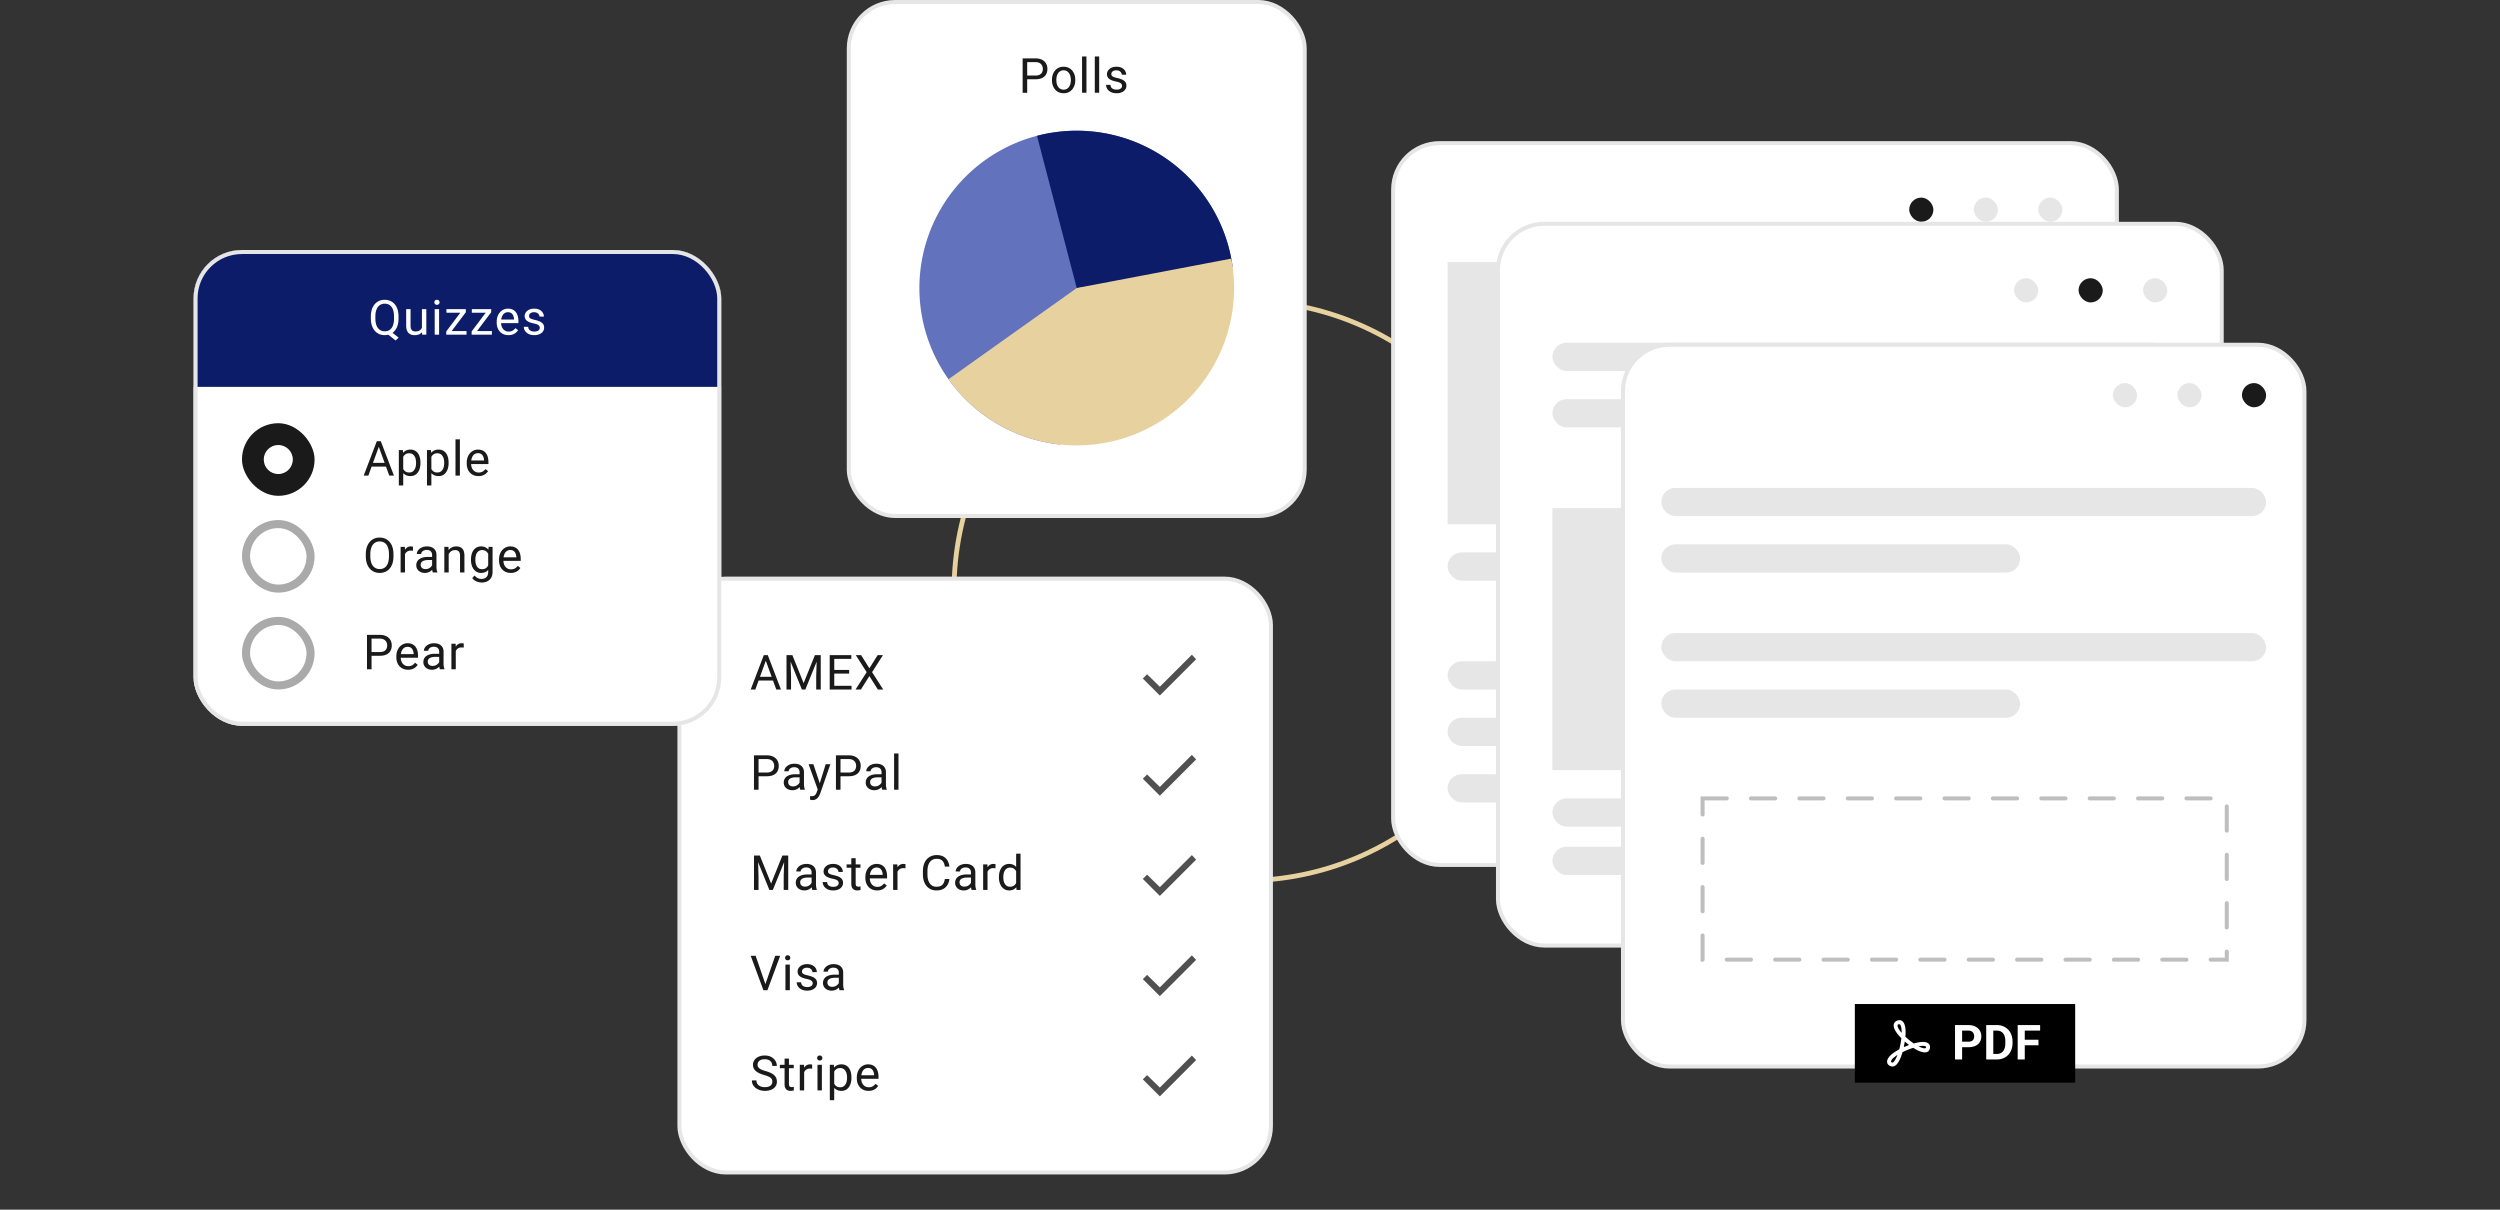 <svg xmlns="http://www.w3.org/2000/svg" xmlns:xlink="http://www.w3.org/1999/xlink" width="620" height="300" fill="none" xmlns:v="https://vecta.io/nano"><rect width="100%" height="100%" fill="#333333" stroke="none"/><style><![CDATA[.B{fill:#1a1a1a}.C{fill:#fff}.D{stroke:#e6e6e6}.E{fill:#505050}.F{fill:#e6e6e6}]]></style><circle cx="308.5" cy="146.499" r="71.9" stroke="#e7d29f" stroke-width="1.201"/><rect x="168.5" y="143.499" width="146.685" height="147.274" rx="11.5" class="C"/><rect x="168.5" y="143.499" width="146.685" height="147.274" rx="11.5" class="D"/><path d="M190.149 163.227l-2.825 7.777h-1.154l3.253-8.533h.744l-.018.756zm2.368 7.777l-2.831-7.777-.017-.756h.744l3.264 8.533h-1.16zm-.147-3.159v.926h-4.793v-.926h4.793zm3.042-5.374h1.096l2.795 6.956 2.79-6.956h1.102l-3.47 8.533h-.856l-3.457-8.533zm-.358 0h.967l.158 5.204v3.329h-1.125v-8.533zm7.525 0h.967v8.533h-1.125v-3.329l.158-5.204zm8.609 7.613v.92h-4.519v-.92h4.519zm-4.29-7.613v8.533h-1.131v-8.533h1.131zm3.692 3.668v.92h-3.921v-.92h3.921zm.539-3.668v.926h-4.46v-.926h4.46zm2.426 0l2.051 3.27 2.051-3.27h1.319l-2.696 4.225 2.761 4.308h-1.331l-2.104-3.335-2.104 3.335h-1.33l2.76-4.308-2.696-4.225h1.319z" class="B"/><path d="M287.639 170.309l7.946-7.946 1.054 1.125-9 9-4.218-4.218 1.054-1.055 3.164 3.094z" class="E"/><path d="M190.138 192.51h-2.28v-.92h2.28c.441 0 .799-.07 1.072-.211s.473-.336.598-.586.193-.535.193-.856a1.82 1.82 0 0 0-.193-.826c-.125-.258-.324-.465-.598-.621-.273-.161-.631-.241-1.072-.241h-2.016v7.607h-1.132v-8.533h3.148c.644 0 1.189.112 1.635.334s.783.532 1.014.926.345.838.345 1.343c0 .547-.115 1.013-.345 1.4s-.569.682-1.014.885-.991.299-1.635.299zm8.163 2.262v-3.264c0-.25-.051-.467-.152-.651a1 1 0 0 0-.446-.433c-.199-.102-.445-.153-.738-.153-.274 0-.514.047-.721.141s-.364.217-.481.369-.17.317-.17.492h-1.084a1.44 1.44 0 0 1 .176-.674c.117-.222.285-.423.504-.603s.488-.328.797-.434.66-.164 1.043-.164c.461 0 .868.078 1.219.234.356.157.633.393.832.71.204.312.305.705.305 1.178v2.953a4.65 4.65 0 0 0 .053.674 2.64 2.64 0 0 0 .17.616v.093h-1.131a2 2 0 0 1-.129-.498 4.05 4.05 0 0 1-.047-.586zm.187-2.76l.012.762h-1.096c-.308 0-.584.025-.826.076a1.89 1.89 0 0 0-.61.217 1.03 1.03 0 0 0-.375.369.98.98 0 0 0-.129.51c0 .199.045.381.135.545s.225.295.405.393.408.14.674.14a1.78 1.78 0 0 0 .879-.211c.254-.14.455-.312.603-.515s.235-.401.246-.592l.463.521c-.027.164-.101.346-.222.545s-.284.391-.487.575-.437.33-.715.451a2.33 2.33 0 0 1-.926.176c-.43 0-.807-.084-1.131-.252a1.94 1.94 0 0 1-.75-.674c-.176-.286-.264-.604-.264-.956 0-.34.067-.638.2-.896s.324-.479.574-.651a2.73 2.73 0 0 1 .902-.398 4.76 4.76 0 0 1 1.178-.135h1.26zm4.524 3.188l1.764-5.685h1.161l-2.544 7.32c-.058.156-.136.324-.234.504s-.215.358-.364.522-.328.297-.539.398c-.207.106-.455.159-.744.159-.086 0-.195-.012-.328-.036l-.282-.058-.005-.879a2.63 2.63 0 0 0 .146.011l.147.012c.246 0 .455-.033.627-.1.172-.062.316-.169.433-.322.122-.148.225-.353.311-.615l.451-1.231zm-1.295-5.685l1.647 4.923.281 1.143-.779.399-2.333-6.465h1.184zm8.744 2.995h-2.28v-.92h2.28c.441 0 .799-.07 1.072-.211s.473-.336.598-.586.193-.535.193-.856a1.82 1.82 0 0 0-.193-.826c-.125-.258-.324-.465-.598-.621-.273-.161-.631-.241-1.072-.241h-2.016v7.607h-1.132v-8.533h3.148c.644 0 1.189.112 1.635.334s.783.532 1.014.926.345.838.345 1.343c0 .547-.115 1.013-.345 1.4s-.569.682-1.014.885-.991.299-1.635.299zm8.163 2.262v-3.264c0-.25-.051-.467-.152-.651a1 1 0 0 0-.446-.433c-.199-.102-.445-.153-.738-.153-.274 0-.514.047-.721.141a1.27 1.27 0 0 0-.481.369c-.113.153-.17.317-.17.492h-1.084a1.44 1.44 0 0 1 .176-.674c.117-.222.285-.423.504-.603s.488-.328.797-.434.66-.164 1.043-.164c.461 0 .868.078 1.219.234s.633.393.832.71c.204.312.305.705.305 1.178v2.953a4.65 4.65 0 0 0 .053.674 2.64 2.64 0 0 0 .17.616v.093H218.8a2 2 0 0 1-.129-.498 4.05 4.05 0 0 1-.047-.586zm.187-2.76l.012.762h-1.096c-.308 0-.584.025-.826.076s-.445.119-.61.217a1.03 1.03 0 0 0-.375.369.98.98 0 0 0-.129.51c0 .199.045.381.135.545s.225.295.405.393.408.14.674.14a1.78 1.78 0 0 0 .879-.211c.254-.14.455-.312.603-.515s.235-.401.246-.592l.463.521c-.027.164-.101.346-.222.545s-.284.391-.487.575-.437.33-.715.451a2.33 2.33 0 0 1-.926.176c-.429 0-.806-.084-1.131-.252a1.94 1.94 0 0 1-.75-.674c-.176-.286-.264-.604-.264-.956 0-.34.067-.638.2-.896s.324-.479.574-.651a2.73 2.73 0 0 1 .902-.398 4.76 4.76 0 0 1 1.178-.135h1.26zm4.014-5.157v9.001h-1.09v-9.001h1.09z" class="B"/><use xlink:href="#B" class="E"/><path d="M187.348 212.177h1.096l2.795 6.956 2.79-6.956h1.102l-3.47 8.533h-.855l-3.458-8.533zm-.358 0h.967l.159 5.204v3.329h-1.126v-8.533zm7.525 0h.967v8.533h-1.125v-3.329l.158-5.204zm6.763 7.449v-3.265c0-.25-.051-.467-.152-.65-.098-.188-.246-.332-.446-.434s-.445-.152-.738-.152c-.274 0-.514.046-.721.14a1.27 1.27 0 0 0-.481.369c-.113.153-.17.317-.17.493h-1.084c0-.227.059-.452.176-.674s.285-.424.504-.604.488-.328.797-.434.66-.164 1.043-.164c.461 0 .868.078 1.219.235s.633.392.833.709.304.705.304 1.178v2.954a4.66 4.66 0 0 0 .053.674c.039.238.096.443.17.615v.094h-1.131a2 2 0 0 1-.129-.498c-.031-.211-.047-.407-.047-.586zm.188-2.761l.011.762h-1.096c-.308 0-.584.025-.826.076s-.445.119-.609.217-.29.221-.376.369a.99.99 0 0 0-.128.51c0 .199.044.381.134.545s.225.295.405.393.408.141.674.141c.332 0 .625-.071.879-.211s.455-.313.603-.516.235-.401.247-.592l.463.521c-.028.165-.102.346-.223.546s-.283.39-.487.574-.437.33-.715.451a2.33 2.33 0 0 1-.926.176c-.429 0-.806-.084-1.131-.252a1.94 1.94 0 0 1-.75-.674c-.176-.285-.264-.604-.264-.955 0-.34.067-.639.2-.897a1.73 1.73 0 0 1 .574-.651c.25-.175.551-.308.903-.398a4.75 4.75 0 0 1 1.178-.135h1.26zm6.528 2.163c0-.157-.035-.301-.106-.434s-.205-.26-.416-.369-.519-.211-.937-.293a7.31 7.31 0 0 1-.956-.264 2.95 2.95 0 0 1-.721-.369c-.195-.145-.345-.315-.451-.51s-.158-.424-.158-.686c0-.25.055-.486.164-.709a1.9 1.9 0 0 1 .475-.592 2.31 2.31 0 0 1 .744-.404c.289-.098.611-.147.967-.147.508 0 .942.09 1.301.27s.635.42.826.721.288.627.288.99h-1.085c0-.176-.052-.346-.158-.51a1.17 1.17 0 0 0-.451-.416c-.195-.109-.436-.164-.721-.164-.301 0-.545.047-.733.141s-.318.205-.404.346a.87.87 0 0 0-.123.445c0 .117.02.223.059.316s.117.174.222.252.254.145.446.211.435.133.732.2c.52.117.948.258 1.284.422s.586.365.75.603.246.528.246.868c0 .277-.059.531-.176.762s-.279.429-.498.597-.473.293-.774.387c-.296.09-.631.135-1.002.135-.558 0-1.031-.1-1.418-.299s-.68-.457-.879-.774a1.85 1.85 0 0 1-.299-1.002h1.09c.016.297.102.534.258.709s.348.295.574.37a2.28 2.28 0 0 0 .674.105c.297 0 .545-.039.745-.117s.357-.186.463-.322a.75.75 0 0 0 .158-.469zm5.397-4.659v.832h-3.429v-.832h3.429zm-2.268-1.542h1.084v6.312c0 .215.033.377.1.487s.152.181.258.216a1.04 1.04 0 0 0 .34.053c.089 0 .183-.008.281-.023l.228-.047.006.885a2.68 2.68 0 0 1-.34.076 2.6 2.6 0 0 1-.498.041 1.69 1.69 0 0 1-.732-.158c-.223-.106-.401-.282-.534-.528s-.193-.586-.193-1.008v-6.306zm6.405 8c-.441 0-.842-.074-1.201-.223s-.663-.365-.921-.639-.449-.597-.586-.972-.205-.786-.205-1.231v-.246c0-.516.076-.975.229-1.378a3.07 3.07 0 0 1 .621-1.031c.262-.281.559-.494.891-.639s.676-.217 1.031-.217c.454 0 .844.078 1.172.235a2.13 2.13 0 0 1 .815.656 2.82 2.82 0 0 1 .469.985c.102.375.152.785.152 1.23v.487h-4.735v-.885h3.651v-.082a2.71 2.71 0 0 0-.176-.821 1.47 1.47 0 0 0-.469-.656c-.214-.172-.507-.258-.879-.258a1.48 1.48 0 0 0-.679.158c-.208.102-.385.254-.534.458s-.264.451-.346.744-.123.631-.123 1.014v.246a2.87 2.87 0 0 0 .123.85c.086.261.209.492.37.691s.361.356.592.469a1.81 1.81 0 0 0 .797.17c.383 0 .707-.078.972-.234s.499-.366.698-.628l.656.522a3.02 3.02 0 0 1-.521.592c-.211.188-.471.34-.78.457s-.666.176-1.084.176zm5.051-5.462v5.345h-1.084v-6.341h1.055l.029.996zm1.981-1.032l-.006 1.008c-.089-.019-.175-.031-.257-.035a2.73 2.73 0 0 0-.27-.011c-.25 0-.471.039-.662.117s-.354.187-.487.328a1.58 1.58 0 0 0-.316.504c-.074.191-.123.402-.147.633l-.305.176a5.01 5.01 0 0 1 .112-1.079 2.92 2.92 0 0 1 .357-.89c.161-.262.364-.465.61-.61s.547-.223.891-.223c.078 0 .168.01.269.03.102.015.172.033.211.052zm9.763 3.663h1.125c-.058.539-.213 1.022-.463 1.448a2.7 2.7 0 0 1-1.061 1.014c-.457.246-1.027.369-1.711.369-.5 0-.955-.094-1.365-.281s-.756-.454-1.049-.797-.52-.764-.68-1.249-.235-1.031-.235-1.629v-.85c0-.598.078-1.139.235-1.623s.389-.907.685-1.254.663-.616 1.085-.803a3.46 3.46 0 0 1 1.424-.282c.644 0 1.189.122 1.635.364a2.6 2.6 0 0 1 1.037 1.008c.25.426.405.92.463 1.483h-1.125c-.055-.399-.156-.741-.305-1.026s-.359-.512-.633-.668-.631-.235-1.072-.235c-.379 0-.713.073-1.002.217a2.01 2.01 0 0 0-.721.616c-.192.265-.336.584-.434.955s-.146.783-.146 1.237v.861c0 .418.043.811.128 1.178a3.13 3.13 0 0 0 .405.967 2 2 0 0 0 .686.656c.277.157.605.235.984.235.481 0 .864-.076 1.149-.229s.5-.371.645-.656.253-.627.316-1.026zm6.475 1.63v-3.265c0-.25-.05-.467-.152-.65a1 1 0 0 0-.445-.434c-.2-.102-.446-.152-.739-.152a1.73 1.73 0 0 0-.721.14c-.203.094-.363.217-.48.369s-.17.317-.17.493h-1.084c0-.227.058-.452.175-.674s.286-.424.504-.604.489-.328.797-.434.661-.164 1.044-.164c.461 0 .867.078 1.219.235a1.82 1.82 0 0 1 .832.709c.203.312.305.705.305 1.178v2.954c0 .211.017.435.052.674s.096.443.17.615v.094h-1.131a2.09 2.09 0 0 1-.129-.498c-.031-.211-.047-.407-.047-.586zm.188-2.761l.012.762h-1.096c-.309 0-.584.025-.827.076s-.445.119-.609.217-.289.221-.375.369a.98.98 0 0 0-.129.51c0 .199.045.381.135.545s.224.295.404.393.408.141.674.141c.332 0 .625-.071.879-.211s.455-.313.604-.516.234-.401.246-.592l.463.521c-.027.165-.102.346-.223.546s-.283.39-.486.574-.438.33-.715.451-.582.176-.926.176c-.43 0-.807-.084-1.131-.252s-.571-.393-.75-.674-.264-.604-.264-.955c0-.34.066-.639.199-.897a1.73 1.73 0 0 1 .574-.651c.25-.175.551-.308.903-.398s.744-.135 1.178-.135h1.26zm3.92-1.5v5.345h-1.084v-6.341h1.055l.029.996zm1.981-1.032l-.006 1.008a1.64 1.64 0 0 0-.258-.035c-.078-.008-.168-.011-.269-.011-.25 0-.471.039-.662.117s-.354.187-.487.328a1.58 1.58 0 0 0-.316.504c-.075.191-.123.402-.147.633l-.305.176a4.95 4.95 0 0 1 .112-1.079 2.92 2.92 0 0 1 .357-.89c.16-.262.364-.465.61-.61s.547-.223.891-.223c.078 0 .168.01.269.03.102.015.172.033.211.052zm5.116 5.146v-7.771h1.09v9.002h-.996l-.094-1.231zm-4.267-1.87v-.123c0-.484.059-.924.176-1.318a3.18 3.18 0 0 1 .51-1.026c.223-.285.486-.504.791-.656s.653-.235 1.032-.235c.398 0 .746.071 1.043.211s.555.338.762.604.377.578.498.949.205.792.252 1.26v.54a5.52 5.52 0 0 1-.252 1.254c-.121.371-.287.687-.498.949s-.461.463-.762.604-.653.205-1.055.205c-.371 0-.711-.08-1.02-.24s-.568-.385-.791-.674-.389-.629-.51-1.02-.176-.823-.176-1.284zm1.09-.123v.123c0 .317.032.614.094.891a2.34 2.34 0 0 0 .305.733c.137.211.311.377.522.498s.463.176.756.176c.359 0 .654-.076.885-.229s.421-.353.562-.603.25-.522.328-.815v-1.412a3.15 3.15 0 0 0-.205-.622c-.086-.203-.199-.383-.34-.539a1.46 1.46 0 0 0-.51-.381c-.199-.094-.435-.14-.709-.14-.297 0-.553.062-.767.187s-.385.289-.522.504-.238.457-.305.739a4.07 4.07 0 0 0-.094.89z" class="B"/><path d="M287.639 220.015l7.945-7.946 1.055 1.125-9 9-4.219-4.219 1.055-1.054 3.164 3.094z" class="E"/><path d="M189.745 244.267l2.514-7.237h1.225l-3.159 8.533h-.873l.293-1.296zm-2.35-7.237l2.491 7.237.31 1.296h-.873l-3.153-8.533h1.225zm8.485 2.191v6.342h-1.09v-6.342h1.09zm-1.172-1.682c0-.175.053-.324.159-.445s.269-.182.48-.182.365.061.475.182a.63.63 0 0 1 .17.445c0 .168-.057.313-.17.434s-.268.176-.475.176-.371-.059-.48-.176-.159-.266-.159-.434zm6.839 6.342c0-.157-.035-.301-.105-.434s-.205-.26-.416-.369-.52-.211-.938-.293c-.352-.075-.67-.162-.955-.264s-.522-.225-.721-.369-.346-.315-.452-.51-.158-.424-.158-.686c0-.25.055-.486.164-.709s.272-.42.475-.592.455-.307.744-.404.612-.147.967-.147c.508 0 .942.09 1.301.27s.635.42.827.721.287.627.287.99h-1.084c0-.176-.053-.346-.159-.51a1.17 1.17 0 0 0-.451-.416c-.195-.109-.435-.164-.721-.164-.301 0-.545.047-.732.141s-.319.205-.405.345-.123.29-.123.446c0 .117.02.223.059.316a.69.69 0 0 0 .223.252c.105.075.254.145.445.211s.436.133.733.2c.519.117.947.257 1.283.422s.586.365.75.603.246.528.246.868c0 .277-.058.531-.175.761s-.28.43-.499.598-.472.293-.773.387a3.45 3.45 0 0 1-1.002.135c-.559 0-1.032-.1-1.419-.299s-.679-.457-.879-.774a1.85 1.85 0 0 1-.299-1.002h1.09c.016.297.102.533.258.709s.348.295.575.37a2.27 2.27 0 0 0 .674.105c.297 0 .545-.039.744-.117s.357-.186.463-.323.158-.293.158-.468zm6.481.597v-3.264c0-.25-.05-.467-.152-.65s-.246-.333-.445-.434-.446-.153-.739-.153a1.73 1.73 0 0 0-.721.141c-.203.094-.363.217-.48.369s-.17.317-.17.493h-1.084c0-.227.058-.452.175-.674s.286-.424.505-.604a2.51 2.51 0 0 1 .797-.434c.312-.109.66-.164 1.043-.164.461 0 .867.078 1.219.235a1.82 1.82 0 0 1 .832.709c.203.312.305.705.305 1.178v2.954a4.63 4.63 0 0 0 .052.673c.04.239.096.444.17.616v.094h-1.131c-.054-.125-.097-.291-.129-.499a4.05 4.05 0 0 1-.047-.586zm.188-2.76l.012.762h-1.096c-.309 0-.584.025-.827.076s-.445.119-.609.217-.289.221-.375.369a.98.98 0 0 0-.129.51c0 .199.045.381.135.545s.224.295.404.393.408.14.674.14a1.78 1.78 0 0 0 .879-.211 1.83 1.83 0 0 0 .604-.515c.152-.203.234-.401.246-.592l.463.521a1.57 1.57 0 0 1-.223.545 2.6 2.6 0 0 1-.486.575 2.64 2.64 0 0 1-.715.451c-.274.117-.582.176-.926.176-.43 0-.807-.084-1.131-.252s-.571-.393-.75-.674-.264-.604-.264-.955c0-.34.066-.639.199-.897a1.73 1.73 0 0 1 .574-.651c.251-.175.551-.308.903-.398s.744-.135 1.178-.135h1.26z" class="B"/><use xlink:href="#B" y="49.706" class="E"/><path d="M191.538 268.259c0-.199-.031-.375-.093-.528s-.165-.297-.317-.422-.356-.244-.621-.357-.594-.229-.996-.346c-.422-.125-.803-.264-1.143-.416s-.631-.334-.874-.533-.427-.428-.556-.686-.194-.553-.194-.885.069-.639.205-.92a2.17 2.17 0 0 1 .586-.733c.258-.211.565-.375.921-.492s.752-.176 1.189-.176c.641 0 1.184.123 1.63.369s.791.561 1.025.956a2.39 2.39 0 0 1 .352 1.254h-1.125a1.72 1.72 0 0 0-.206-.85c-.136-.25-.343-.445-.621-.586s-.629-.217-1.055-.217c-.402 0-.734.061-.996.182s-.457.285-.586.492-.188.444-.188.709c0 .18.038.344.112.493a1.32 1.32 0 0 0 .357.404 2.88 2.88 0 0 0 .621.346 8.07 8.07 0 0 0 .909.305c.484.136.902.289 1.254.457s.641.357.867.568.401.444.51.709.17.559.17.891a2.08 2.08 0 0 1-.211.944 2.06 2.06 0 0 1-.603.721 2.94 2.94 0 0 1-.944.463c-.363.105-.77.158-1.219.158-.395 0-.783-.055-1.166-.164s-.725-.274-1.038-.493-.556-.488-.744-.808-.275-.7-.275-1.126h1.125a1.58 1.58 0 0 0 .17.756c.113.207.268.379.463.516s.424.238.674.305.518.094.791.094c.395 0 .729-.055 1.002-.164s.481-.266.621-.469c.145-.203.217-.444.217-.721zm5.304-4.185v.833h-3.429v-.833h3.429zm-2.268-1.541h1.084v6.312c0 .215.033.377.099.486s.153.182.258.217.219.053.34.053a1.73 1.73 0 0 0 .281-.024l.229-.046.006.885a2.68 2.68 0 0 1-.34.076c-.137.027-.303.041-.498.041-.266 0-.51-.053-.733-.158s-.4-.282-.533-.528-.193-.586-.193-1.008v-6.306zm4.857 2.538v5.345h-1.084v-6.342h1.055l.029.997zm1.981-1.032l-.005 1.008a1.64 1.64 0 0 0-.258-.035 2.68 2.68 0 0 0-.27-.012c-.25 0-.471.039-.662.118s-.354.187-.487.328-.238.308-.316.504-.123.402-.147.633l-.304.176c0-.383.037-.743.111-1.079s.197-.633.357-.891a1.76 1.76 0 0 1 .61-.609c.25-.149.547-.223.891-.223a1.48 1.48 0 0 1 .269.029.83.83 0 0 1 .211.053zm2.414.035v6.342h-1.09v-6.342h1.09zm-1.172-1.682c0-.175.053-.324.159-.445s.269-.182.48-.182.365.061.475.182a.63.63 0 0 1 .17.445c0 .168-.057.313-.17.434s-.268.176-.475.176-.371-.059-.48-.176-.159-.266-.159-.434zm4.231 2.901v7.561h-1.09v-8.78h.996l.094 1.219zm4.273 1.899v.123a4.77 4.77 0 0 1-.165 1.284c-.109.39-.269.73-.48 1.019s-.463.514-.768.674-.654.241-1.049.241c-.402 0-.758-.067-1.067-.2a2.1 2.1 0 0 1-.785-.58c-.215-.254-.387-.558-.516-.914s-.211-.756-.257-1.201v-.657a5.46 5.46 0 0 1 .263-1.26c.129-.371.299-.687.51-.949s.475-.467.78-.604.656-.211 1.054-.211.753.078 1.061.235a2.13 2.13 0 0 1 .78.656c.211.285.369.627.474 1.026.11.394.165.834.165 1.318zm-1.091.123v-.123a3.85 3.85 0 0 0-.099-.891c-.067-.281-.17-.527-.311-.738s-.312-.383-.527-.504-.471-.188-.768-.188a1.69 1.69 0 0 0-.715.141 1.56 1.56 0 0 0-.51.381 2.04 2.04 0 0 0-.346.539c-.086.199-.15.406-.193.621v1.518a3.4 3.4 0 0 0 .328.774 1.7 1.7 0 0 0 .563.58c.234.145.529.217.885.217.293 0 .545-.061.756-.182a1.53 1.53 0 0 0 .527-.51c.141-.215.244-.461.311-.738s.099-.58.099-.897zm5.339 3.218c-.442 0-.842-.074-1.201-.223s-.663-.365-.921-.639a2.84 2.84 0 0 1-.586-.973c-.136-.375-.205-.785-.205-1.23v-.247a3.86 3.86 0 0 1 .229-1.377 3.07 3.07 0 0 1 .621-1.031c.262-.282.559-.494.891-.639a2.55 2.55 0 0 1 1.031-.217c.454 0 .844.078 1.172.235a2.13 2.13 0 0 1 .815.656c.211.277.367.606.469.985a4.72 4.72 0 0 1 .152 1.23v.487h-4.735v-.885h3.651v-.082c-.016-.282-.074-.555-.176-.821a1.47 1.47 0 0 0-.469-.656c-.214-.172-.508-.258-.879-.258-.246 0-.472.053-.68.158s-.384.254-.533.457-.264.452-.346.745-.123.631-.123 1.013v.247a2.86 2.86 0 0 0 .123.849 2.16 2.16 0 0 0 .37.692c.164.199.361.356.592.469a1.81 1.81 0 0 0 .797.17c.382 0 .707-.078.972-.235s.499-.365.698-.627l.656.522c-.137.207-.31.404-.521.592s-.471.34-.78.457-.666.176-1.084.176z" class="B"/><use xlink:href="#B" y="74.559" class="E"/><rect x="210.5" y=".5" width="113.062" height="127.47" rx="11.5" class="C"/><rect x="210.5" y=".5" width="113.062" height="127.47" rx="11.5" class="D"/><path d="M256.76 19.661h-2.279v-.92h2.279c.441 0 .799-.07 1.072-.211s.473-.336.598-.586.193-.535.193-.855a1.82 1.82 0 0 0-.193-.826c-.125-.258-.324-.465-.598-.621s-.631-.24-1.072-.24h-2.016v7.605h-1.13v-8.531h3.146c.645 0 1.189.111 1.635.334s.783.531 1.013.926.346.838.346 1.342c0 .547-.115 1.014-.346 1.4s-.568.682-1.013.885-.99.299-1.635.299zm4.131.246v-.135c0-.457.066-.881.199-1.272s.324-.736.574-1.025.553-.52.908-.68.754-.246 1.196-.246.845.082 1.201.246a2.55 2.55 0 0 1 .914.68 2.97 2.97 0 0 1 .58 1.025c.133.391.199.815.199 1.272v.135c0 .457-.066.881-.199 1.271s-.326.732-.58 1.025a2.66 2.66 0 0 1-.908.68c-.352.16-.75.24-1.196.24s-.845-.08-1.201-.24-.66-.391-.914-.68a3.1 3.1 0 0 1-.574-1.025c-.133-.391-.199-.814-.199-1.271zm1.084-.135v.135a3.51 3.51 0 0 0 .111.896c.074.277.186.523.334.738a1.69 1.69 0 0 0 .568.51c.227.121.491.182.791.182a1.61 1.61 0 0 0 .78-.182c.226-.125.414-.295.562-.51s.26-.461.334-.738a3.34 3.34 0 0 0 .117-.896v-.135c0-.312-.039-.607-.117-.885a2.26 2.26 0 0 0-.34-.744c-.148-.219-.336-.391-.562-.516a1.58 1.58 0 0 0-.785-.187c-.297 0-.559.063-.785.188a1.68 1.68 0 0 0-.563.516c-.148.215-.26.463-.334.744a3.42 3.42 0 0 0-.111.885zm7.464-5.766v9h-1.089v-9h1.089zm3.159 0v9h-1.09v-9h1.09zm5.671 7.318c0-.156-.035-.301-.105-.434s-.205-.26-.416-.369-.52-.211-.938-.293a7.45 7.45 0 0 1-.955-.264 2.89 2.89 0 0 1-.72-.369 1.55 1.55 0 0 1-.452-.51c-.105-.195-.158-.424-.158-.686a1.59 1.59 0 0 1 .164-.709c.114-.223.272-.42.475-.592a2.31 2.31 0 0 1 .744-.404c.289-.098.611-.146.967-.146.508 0 .941.09 1.301.269s.634.42.826.721a1.79 1.79 0 0 1 .287.99h-1.084c0-.176-.053-.346-.158-.51s-.252-.307-.451-.416-.436-.164-.721-.164c-.301 0-.545.047-.733.141s-.318.205-.404.346a.87.87 0 0 0-.123.445c0 .117.02.223.059.316a.7.7 0 0 0 .222.252c.106.074.254.145.446.211s.435.133.732.199c.52.117.947.258 1.283.422s.586.365.75.603.246.527.246.867c0 .277-.058.531-.175.762s-.28.43-.498.598-.473.293-.774.387-.631.135-1.002.135c-.558 0-1.031-.1-1.418-.299s-.68-.457-.879-.773-.299-.65-.299-1.002h1.09c.016.297.102.533.258.709s.348.295.574.369.451.105.674.105c.297 0 .545-.039.744-.117s.358-.186.463-.322.158-.293.158-.469z" class="B"/><path d="M262.911 110.242a39.02 39.02 0 0 1-32.52-25.381 39.02 39.02 0 0 1-1.558-21.396c1.49-7.137 4.95-13.715 9.987-18.986s11.451-9.026 18.514-10.838a39.02 39.02 0 0 1 39.338 12.419c4.742 5.538 7.838 12.295 8.936 19.503l-38.577 5.876-4.12 38.803z" fill="#6272bc"/><path d="M257.177 33.683c5.334-1.392 10.903-1.638 16.34-.722a39.02 39.02 0 0 1 15.2 6.038c4.583 3.064 8.466 7.064 11.391 11.737s4.826 9.913 5.579 15.375l-38.656 5.329-9.854-37.757z" fill="#0c1c68"/><path d="M305.363 64.133c1.667 8.747.292 17.8-3.895 25.658a39.03 39.03 0 0 1-19.127 17.541c-8.19 3.493-17.328 4.08-25.898 1.664a39.02 39.02 0 0 1-21.215-14.947l31.803-22.61 38.332-7.306z" fill="#e7d29f"/><g clip-path="url(#A)"><rect x="48" y="62" width="130.872" height="117.996" rx="12" class="C"/><path fill="#0c1c68" d="M48 62h130.872v33.95H48z"/><path d="M96.697 82.022l2.168 1.717-.762.703-2.133-1.693.727-.727zm2.139-3.557v.539c0 .641-.08 1.215-.24 1.723s-.391.939-.692 1.295a3 3 0 0 1-1.084.814c-.418.188-.887.281-1.406.281a3.38 3.38 0 0 1-1.389-.281 3.12 3.12 0 0 1-1.09-.814c-.305-.356-.541-.787-.709-1.295s-.252-1.082-.252-1.723v-.539c0-.641.082-1.213.246-1.717s.404-.939.709-1.295a3.04 3.04 0 0 1 1.084-.82 3.38 3.38 0 0 1 1.389-.281 3.44 3.44 0 0 1 1.412.281 2.97 2.97 0 0 1 1.084.82c.301.355.531.787.691 1.295s.246 1.076.246 1.717zm-1.119.539v-.551c0-.508-.053-.957-.158-1.348s-.252-.719-.451-.984a1.96 1.96 0 0 0-.727-.603c-.285-.137-.611-.205-.978-.205-.348 0-.664.068-.949.205a2.02 2.02 0 0 0-.727.603 2.88 2.88 0 0 0-.469.984c-.109.391-.164.84-.164 1.348v.551c0 .512.055.965.164 1.359s.266.721.469.99.453.467.738.603.602.205.949.205c.367 0 .693-.068.979-.205a1.91 1.91 0 0 0 .721-.603c.199-.269.35-.6.451-.99s.152-.848.152-1.359zm6.92 2.531V76.66h1.09V83h-1.038l-.052-1.465zm.205-1.336l.451-.012c0 .422-.045.813-.135 1.172s-.226.664-.422.926-.451.467-.767.615-.701.217-1.155.217c-.308 0-.591-.045-.849-.135a1.69 1.69 0 0 1-.656-.416c-.184-.187-.327-.432-.428-.732s-.147-.662-.147-1.084v-4.09h1.084v4.102c0 .285.032.521.094.709s.154.33.264.44.238.18.375.223a1.47 1.47 0 0 0 .433.064c.461 0 .827-.088 1.096-.264a1.5 1.5 0 0 0 .58-.721c.121-.305.182-.643.182-1.014zm4.054-3.539V83h-1.09v-6.34h1.09zm-1.172-1.682c0-.176.053-.324.158-.445s.27-.182.481-.182.365.06.475.182.169.27.169.445c0 .168-.056.313-.169.434s-.268.176-.475.176-.371-.059-.481-.176a.64.64 0 0 1-.158-.434zm7.975 7.131V83h-4.612v-.891h4.612zm-.17-4.682L111.332 83h-.662v-.797l4.166-5.543h.692v.767zm-.481-.767v.896h-4.33v-.896h4.33zm6.943 5.449V83h-4.611v-.891h4.611zm-.17-4.682L117.625 83h-.662v-.797l4.166-5.543h.691v.767zm-.48-.767v.896h-4.33v-.896h4.33zm4.757 6.457c-.441 0-.842-.074-1.201-.223a2.73 2.73 0 0 1-.92-.639c-.254-.273-.449-.598-.586-.973a3.56 3.56 0 0 1-.205-1.23v-.246c0-.516.076-.975.229-1.377a3.07 3.07 0 0 1 .621-1.031 2.65 2.65 0 0 1 .89-.639 2.56 2.56 0 0 1 1.032-.217c.453 0 .843.078 1.171.234a2.13 2.13 0 0 1 .815.656c.211.277.367.606.469.984a4.72 4.72 0 0 1 .152 1.23v.486h-4.734v-.885h3.65v-.082a2.7 2.7 0 0 0-.176-.82c-.097-.266-.254-.484-.468-.656s-.508-.258-.879-.258c-.246 0-.473.053-.68.158s-.385.254-.533.457a2.29 2.29 0 0 0-.346.744c-.082.293-.123.631-.123 1.014v.246c0 .301.041.584.123.85a2.18 2.18 0 0 0 .369.692c.164.199.361.355.592.469s.5.17.797.17c.383 0 .707-.078.972-.234s.499-.365.698-.627l.656.522a3.07 3.07 0 0 1-.521.592c-.211.188-.471.34-.78.457s-.666.176-1.084.176zm7.764-1.799c0-.156-.036-.301-.106-.434s-.205-.26-.416-.369-.519-.211-.937-.293c-.352-.074-.67-.162-.956-.264a2.89 2.89 0 0 1-.72-.369c-.196-.144-.346-.314-.451-.51s-.159-.424-.159-.686a1.59 1.59 0 0 1 .164-.709c.114-.223.272-.42.475-.592s.455-.307.744-.404a3.01 3.01 0 0 1 .967-.146c.508 0 .941.09 1.301.269s.635.42.826.721.287.627.287.99h-1.084c0-.176-.053-.346-.158-.51a1.17 1.17 0 0 0-.451-.416c-.196-.109-.436-.164-.721-.164-.301 0-.545.047-.732.141a.94.94 0 0 0-.405.346.87.87 0 0 0-.123.445c0 .117.02.223.059.316a.7.7 0 0 0 .222.252c.106.074.254.145.446.211s.435.133.732.199c.52.117.947.258 1.283.422s.586.365.75.603.247.527.247.867c0 .277-.059.531-.176.762s-.28.43-.498.598-.473.293-.774.387-.631.135-1.002.135c-.558 0-1.031-.1-1.418-.299s-.679-.457-.879-.773a1.85 1.85 0 0 1-.298-1.002h1.089c.016.297.102.533.258.709a1.32 1.32 0 0 0 .574.369 2.27 2.27 0 0 0 .674.106c.297 0 .545-.039.744-.117s.358-.186.463-.322.159-.293.159-.469z" class="C"/><rect x="60.007" y="104.955" width="18.01" height="18.01" rx="9.005" class="B"/><circle cx="69.012" cy="113.96" r="3.602" class="C"/><path d="M94.172 110.177l-2.824 7.776h-1.154l3.252-8.531h.744l-.018.755zm2.367 7.776l-2.83-7.776-.018-.755h.744l3.264 8.531h-1.16zm-.147-3.158v.925h-4.793v-.925h4.793zm3.609-1.963v7.558h-1.089v-8.777h.996l.093 1.219zm4.272 1.898v.123a4.8 4.8 0 0 1-.164 1.283c-.109.391-.27.731-.481 1.02a2.18 2.18 0 0 1-.767.674c-.305.16-.654.24-1.049.24-.402 0-.758-.066-1.066-.199a2.1 2.1 0 0 1-.785-.58c-.215-.254-.387-.559-.516-.914a5.3 5.3 0 0 1-.258-1.201v-.657c.047-.468.135-.888.264-1.259s.299-.688.51-.95.475-.466.779-.603.656-.211 1.054-.211a2.32 2.32 0 0 1 1.061.234c.309.153.568.371.779.656s.369.627.475 1.026c.109.394.164.834.164 1.318zm-1.09.123v-.123c0-.316-.033-.613-.099-.89s-.17-.528-.311-.739-.313-.382-.527-.504-.471-.187-.768-.187a1.69 1.69 0 0 0-.715.141 1.54 1.54 0 0 0-.51.38 2.05 2.05 0 0 0-.345.539c-.086.2-.15.407-.193.622v1.517c.078.274.188.531.328.774s.329.431.563.58.529.216.885.216c.293 0 .545-.06.756-.181a1.54 1.54 0 0 0 .527-.51c.141-.215.244-.461.311-.738s.099-.58.099-.897zm3.797-2.021v7.558h-1.09v-8.777h.996l.094 1.219zm4.271 1.898v.123a4.76 4.76 0 0 1-.164 1.283c-.109.391-.269.731-.48 1.02s-.463.514-.768.674a2.22 2.22 0 0 1-1.049.24c-.402 0-.757-.066-1.066-.199a2.1 2.1 0 0 1-.785-.58 2.97 2.97 0 0 1-.516-.914c-.125-.356-.211-.756-.258-1.201v-.657c.047-.468.135-.888.264-1.259s.299-.688.51-.95a2.1 2.1 0 0 1 .779-.603c.305-.141.656-.211 1.055-.211s.752.078 1.06.234a2.14 2.14 0 0 1 .78.656c.211.286.369.627.474 1.026.11.394.164.834.164 1.318zm-1.089.123v-.123c0-.316-.034-.613-.1-.89s-.17-.528-.311-.739a1.48 1.48 0 0 0-.527-.504c-.215-.125-.471-.187-.768-.187-.273 0-.511.047-.714.141a1.52 1.52 0 0 0-.51.38 2.03 2.03 0 0 0-.346.539c-.086.2-.15.407-.193.622v1.517c.078.274.187.531.328.774s.328.431.562.58.53.216.885.216c.293 0 .545-.06.756-.181a1.52 1.52 0 0 0 .527-.51 2.31 2.31 0 0 0 .311-.738c.066-.281.1-.58.1-.897zm3.89-5.9v9h-1.09v-9h1.09zm4.611 9.117c-.441 0-.842-.074-1.201-.223a2.73 2.73 0 0 1-.92-.638 2.85 2.85 0 0 1-.586-.973c-.136-.375-.205-.785-.205-1.23v-.246c0-.516.076-.975.229-1.377s.359-.75.621-1.032.558-.494.89-.638a2.55 2.55 0 0 1 1.032-.217c.453 0 .843.078 1.172.234s.603.375.814.656a2.82 2.82 0 0 1 .469.985 4.72 4.72 0 0 1 .152 1.23v.487h-4.734v-.885h3.65v-.082a2.7 2.7 0 0 0-.176-.82c-.097-.266-.254-.485-.468-.657s-.508-.258-.879-.258a1.47 1.47 0 0 0-.68.159 1.44 1.44 0 0 0-.533.457c-.149.203-.264.451-.346.744s-.123.631-.123 1.014v.246a2.86 2.86 0 0 0 .123.849c.086.262.209.492.369.692a1.77 1.77 0 0 0 .592.468c.234.114.5.17.797.17.383 0 .707-.078.973-.234s.498-.365.697-.627l.656.521c-.137.207-.31.405-.521.592s-.471.34-.78.457-.666.176-1.084.176z" class="B"/><rect x="61.007" y="129.968" width="16.01" height="16.01" rx="8.005" class="C"/><rect x="61.007" y="129.968" width="16.01" height="16.01" rx="8.005" stroke="#aaa" stroke-width="2"/><path d="M97.582 137.431v.539c0 .641-.08 1.215-.24 1.723s-.391.939-.691 1.295-.662.627-1.084.814a3.39 3.39 0 0 1-1.406.281c-.504 0-.967-.093-1.389-.281a3.12 3.12 0 0 1-1.09-.814c-.305-.356-.541-.788-.709-1.295s-.252-1.082-.252-1.723v-.539c0-.641.082-1.213.246-1.717s.404-.939.709-1.295.666-.633 1.084-.82.885-.281 1.389-.281a3.39 3.39 0 0 1 1.406.281 2.97 2.97 0 0 1 1.084.82c.305.356.537.787.697 1.295s.246 1.076.246 1.717zm-1.119.539v-.551c0-.508-.053-.957-.158-1.347s-.252-.719-.451-.985-.443-.467-.732-.603-.609-.205-.973-.205c-.352 0-.67.068-.955.205a2.02 2.02 0 0 0-.727.603c-.199.266-.353.594-.463.985s-.164.839-.164 1.347v.551c0 .512.055.965.164 1.359s.266.721.469.991a2.08 2.08 0 0 0 .732.603c.285.137.603.205.955.205.367 0 .693-.068.978-.205s.525-.338.721-.603.35-.6.451-.991a5.47 5.47 0 0 0 .152-1.359zm3.972-1.348v5.344h-1.084v-6.34h1.055l.029.996zm1.981-1.031l-.006 1.008a1.53 1.53 0 0 0-.258-.035 2.68 2.68 0 0 0-.27-.012c-.25 0-.47.039-.662.117a1.38 1.38 0 0 0-.486.328 1.6 1.6 0 0 0-.317.504c-.074.192-.123.403-.146.633l-.305.176a4.94 4.94 0 0 1 .112-1.078c.078-.336.197-.633.357-.891a1.74 1.74 0 0 1 .609-.609c.25-.149.547-.223.891-.223a1.5 1.5 0 0 1 .27.029c.101.016.171.034.211.053zm4.746 5.291v-3.264c0-.25-.051-.466-.153-.65a1 1 0 0 0-.445-.434c-.199-.101-.445-.152-.738-.152-.274 0-.514.047-.721.141a1.26 1.26 0 0 0-.481.369c-.113.152-.169.316-.169.492h-1.084c0-.227.058-.451.175-.674s.285-.424.504-.603.488-.328.797-.434.66-.164 1.043-.164c.461 0 .867.078 1.219.234s.633.393.832.709.305.705.305 1.178v2.953c0 .211.017.436.052.674s.096.443.17.615v.094h-1.131a2.09 2.09 0 0 1-.129-.498 4.04 4.04 0 0 1-.046-.586zm.187-2.76l.012.762h-1.096c-.309 0-.584.025-.826.076s-.445.119-.609.217-.29.221-.375.369a.98.98 0 0 0-.129.51c0 .199.045.381.134.545s.225.295.405.392.408.141.673.141c.333 0 .625-.07.879-.211a1.83 1.83 0 0 0 .604-.516c.152-.203.234-.4.246-.591l.463.521a1.57 1.57 0 0 1-.223.545c-.121.199-.283.391-.486.574s-.438.33-.715.451-.582.176-.926.176c-.429 0-.806-.084-1.131-.252-.32-.168-.57-.392-.75-.674-.175-.285-.263-.603-.263-.955a1.93 1.93 0 0 1 .199-.896 1.72 1.72 0 0 1 .574-.65c.25-.176.551-.309.903-.399s.744-.135 1.177-.135h1.26zm3.926-1.142v4.986h-1.084v-6.34h1.025l.059 1.354zm-.258 1.576l-.451-.018c.004-.433.068-.834.193-1.201s.301-.693.527-.967.497-.484.809-.632.666-.229 1.049-.229c.312 0 .594.043.844.129s.462.215.638.398.317.422.41.715.141.643.141 1.061v4.154h-1.09V137.8c0-.332-.049-.598-.146-.797s-.241-.349-.428-.439-.418-.141-.691-.141a1.61 1.61 0 0 0-.739.17 1.77 1.77 0 0 0-.568.469c-.156.199-.279.428-.369.685s-.129.524-.129.809zm10.154-2.93h.984v6.205c0 .559-.113 1.035-.339 1.43a2.21 2.21 0 0 1-.95.896c-.402.208-.867.311-1.394.311-.219 0-.477-.035-.774-.105s-.582-.182-.867-.346a2.17 2.17 0 0 1-.709-.651l.569-.644c.265.32.543.543.832.668s.582.187.867.187c.344 0 .64-.064.89-.193a1.35 1.35 0 0 0 .581-.574c.14-.25.21-.559.21-.926v-4.863l.1-1.395zm-4.365 3.24v-.123c0-.484.057-.923.17-1.318s.283-.74.498-1.025.482-.504.791-.657.656-.234 1.043-.234c.398 0 .746.07 1.043.211a2.02 2.02 0 0 1 .762.603c.21.262.376.579.498.95s.205.791.252 1.259v.54c-.043.464-.127.882-.252 1.253s-.288.688-.498.95a2.09 2.09 0 0 1-.762.603c-.301.137-.653.205-1.055.205-.379 0-.723-.08-1.031-.24s-.567-.385-.785-.674-.387-.629-.504-1.019c-.113-.395-.17-.823-.17-1.284zm1.084-.123v.123c0 .317.031.614.094.891a2.44 2.44 0 0 0 .298.733c.137.21.311.376.522.498s.463.175.756.175c.359 0 .656-.076.89-.228a1.66 1.66 0 0 0 .557-.604 3.46 3.46 0 0 0 .328-.814v-1.412c-.043-.215-.109-.422-.199-.621s-.199-.383-.34-.539-.307-.288-.51-.381-.441-.141-.715-.141a1.5 1.5 0 0 0-.767.188c-.211.121-.385.289-.522.504-.132.21-.232.457-.298.738a4.01 4.01 0 0 0-.094.89zm8.783 3.34c-.441 0-.842-.074-1.201-.222s-.662-.366-.92-.639a2.85 2.85 0 0 1-.586-.973 3.56 3.56 0 0 1-.205-1.23v-.246c0-.516.076-.975.228-1.377s.36-.75.621-1.031.559-.495.891-.639a2.55 2.55 0 0 1 1.031-.217c.453 0 .844.078 1.172.234a2.14 2.14 0 0 1 .815.657 2.79 2.79 0 0 1 .468.984 4.68 4.68 0 0 1 .153 1.231v.486h-4.735v-.885h3.651v-.082a2.7 2.7 0 0 0-.176-.82c-.098-.266-.254-.485-.469-.657s-.508-.257-.879-.257c-.246 0-.472.052-.679.158a1.45 1.45 0 0 0-.534.457c-.148.203-.263.451-.345.744s-.123.631-.123 1.014v.246c0 .301.041.584.123.849s.209.493.369.692.361.355.592.469a1.81 1.81 0 0 0 .797.169c.382 0 .707-.078.972-.234s.498-.365.697-.627l.657.522c-.137.207-.311.404-.522.591a2.47 2.47 0 0 1-.779.457c-.305.118-.666.176-1.084.176z" class="B"/><rect x="61.007" y="153.981" width="16.01" height="16.01" rx="8.005" class="C"/><rect x="61.007" y="153.981" width="16.01" height="16.01" rx="8.005" stroke="#aaa" stroke-width="2"/><path d="M94.16 162.634h-2.279v-.92h2.279c.441 0 .799-.071 1.072-.211s.473-.336.598-.586a1.84 1.84 0 0 0 .193-.856 1.82 1.82 0 0 0-.193-.826c-.125-.258-.324-.465-.598-.621s-.631-.24-1.072-.24h-2.016v7.605h-1.131v-8.531h3.147c.644 0 1.189.111 1.635.334a2.36 2.36 0 0 1 1.014.926c.231.39.346.838.346 1.342 0 .546-.115 1.013-.346 1.4s-.568.682-1.014.885-.99.299-1.635.299zm7.049 3.462a3.13 3.13 0 0 1-1.202-.222c-.355-.153-.662-.365-.92-.639s-.449-.598-.586-.973-.205-.785-.205-1.23v-.246c0-.516.076-.975.228-1.377a3.08 3.08 0 0 1 .621-1.031c.262-.282.559-.494.891-.639s.675-.217 1.031-.217c.453 0 .844.078 1.172.235s.603.375.814.656.367.605.469.984a4.68 4.68 0 0 1 .152 1.231v.486h-4.734v-.885h3.65v-.082c-.015-.281-.074-.554-.175-.82s-.254-.484-.469-.656-.508-.258-.879-.258c-.246 0-.473.053-.68.158a1.45 1.45 0 0 0-.533.457 2.3 2.3 0 0 0-.346.744c-.082.293-.123.631-.123 1.014v.246a2.87 2.87 0 0 0 .123.85 2.18 2.18 0 0 0 .369.691 1.78 1.78 0 0 0 .592.469c.235.113.5.17.797.17.383 0 .707-.078.973-.235s.498-.365.697-.627l.656.522a3.02 3.02 0 0 1-.521.592c-.211.187-.471.339-.78.457s-.666.175-1.083.175zm7.71-1.201v-3.263c0-.25-.05-.467-.152-.651s-.246-.332-.445-.433-.446-.153-.739-.153c-.273 0-.513.047-.72.141s-.364.217-.481.369a.81.81 0 0 0-.17.492h-1.084a1.44 1.44 0 0 1 .176-.674c.117-.222.285-.423.504-.603s.488-.328.797-.434.66-.164 1.043-.164c.461 0 .867.078 1.219.235s.632.392.832.709c.203.312.304.705.304 1.177v2.953a4.65 4.65 0 0 0 .053.674c.039.239.096.444.17.615v.094h-1.131a2 2 0 0 1-.129-.498 4.05 4.05 0 0 1-.047-.586zm.188-2.76l.012.762h-1.096a4.1 4.1 0 0 0-.826.076c-.242.047-.446.12-.61.217s-.289.221-.375.369a.98.98 0 0 0-.129.51c0 .199.045.381.135.545s.225.295.404.393c.184.093.409.14.674.14a1.78 1.78 0 0 0 .879-.211 1.83 1.83 0 0 0 .604-.515c.152-.203.234-.401.246-.592l.463.521a1.59 1.59 0 0 1-.223.545c-.121.199-.283.391-.486.574a2.62 2.62 0 0 1-.715.452c-.274.117-.582.175-.926.175-.43 0-.807-.084-1.131-.252a1.93 1.93 0 0 1-.75-.673c-.176-.286-.263-.604-.263-.955 0-.34.066-.639.199-.897a1.73 1.73 0 0 1 .574-.65 2.73 2.73 0 0 1 .902-.399c.352-.09.744-.135 1.178-.135h1.26zm3.926-1.5v5.344h-1.084v-6.34h1.054l.03.996zm1.98-1.031l-.006 1.008a1.64 1.64 0 0 0-.258-.035 2.67 2.67 0 0 0-.269-.012c-.25 0-.471.039-.662.117s-.354.188-.487.328a1.6 1.6 0 0 0-.316.504c-.074.192-.123.403-.147.633l-.304.176c0-.383.037-.742.111-1.078s.197-.633.358-.891a1.75 1.75 0 0 1 .609-.609c.25-.149.547-.223.891-.223.078 0 .167.01.269.03s.172.033.211.052z" class="B"/></g><rect x="48.5" y="62.5" width="129.872" height="116.996" rx="11.5" class="D"/><rect x="345.5" y="35.5" width="179.483" height="179" rx="11.5" class="C"/><rect x="345.5" y="35.5" width="179.483" height="179" rx="11.5" class="D"/><rect x="473.483" y="49" width="6" height="6" rx="3" class="B"/><g class="F"><rect x="489.483" y="49" width="6" height="6" rx="3"/><rect x="505.483" y="49" width="6" height="6" rx="3"/><path d="M359 65h152.483v65H359z"/><rect x="359" y="137" width="98" height="7" rx="3.5"/><rect x="359" y="164" width="152.483" height="7" rx="3.5"/><rect x="359" y="178" width="152.483" height="7" rx="3.5"/><rect x="359" y="192" width="152.483" height="7" rx="3.5"/></g><rect x="371.5" y="55.5" width="179.483" height="179" rx="11.5" class="C"/><rect x="371.5" y="55.5" width="179.483" height="179" rx="11.5" class="D"/><rect x="499.483" y="69" width="6" height="6" rx="3" class="F"/><rect x="515.483" y="69" width="6" height="6" rx="3" class="B"/><g class="F"><rect x="531.483" y="69" width="6" height="6" rx="3"/><rect x="385" y="85" width="152.483" height="7" rx="3.5"/><rect x="385" y="99.001" width="152.483" height="7" rx="3.5"/><path d="M385 126h152.483v65H385z"/><rect x="385" y="198" width="98" height="7" rx="3.5"/><rect x="385" y="210" width="98" height="7" rx="3.5"/></g><rect x="402.5" y="85.5" width="169" height="179" rx="11.5" class="C"/><rect x="402.5" y="85.5" width="169" height="179" rx="11.5" class="D"/><g class="F"><rect x="524" y="95" width="6" height="6" rx="3"/><rect x="540" y="95" width="6" height="6" rx="3"/></g><rect x="556" y="95" width="6" height="6" rx="3" class="B"/><g class="F"><rect x="412" y="121" width="150" height="7" rx="3.5"/><rect x="412" y="135" width="89" height="7" rx="3.5"/><rect x="412" y="157" width="150" height="7" rx="3.5"/><rect x="412" y="171" width="89" height="7" rx="3.5"/></g><path stroke="#bebebe" stroke-linecap="round" stroke-dasharray="6 6" d="M422.241 197.999h130v40h-130z"/><path fill="#000" d="M460 249h54.646v19.494H460z"/><path d="M469.105 263.454c.54.473 1.351-1.519 1.467-1.834-.309.197-2.027 1.341-1.467 1.834zm-.618.749c-.714-.473-.598-1.38.058-2.149.502-.612 1.409-1.243 2.471-1.815.232-.907.425-1.834.521-2.761-.869-.868-1.544-1.775-1.795-2.504-.29-.868-.02-1.578.811-1.874.868-.316 1.486.138 1.795 1.045.251.71.29 1.775.193 2.958.637.612 1.351 1.184 2.085 1.677 1.12-.316 2.162-.474 2.857-.335.83.157 1.274.71 1.139 1.479-.154.907-.811 1.183-1.718 1.025-.676-.118-1.544-.532-2.432-1.084-.908.276-1.796.65-2.645 1.064-.309 1.046-1.39 4.596-3.34 3.274zm3.649-4.516l1.312-.532-1.061-.849-.251 1.401v-.02zm-.522-3.53c0-.395 0-2.386-.772-2.13-.791.276.521 1.834.772 2.13zm4.19 3.333c.27.138 1.756.868 1.853.256s-1.602-.296-1.853-.256zm12.364.216h-2.174v-1.371h2.174c.336 0 .609-.055.82-.164s.365-.27.463-.469a1.52 1.52 0 0 0 .146-.674 1.73 1.73 0 0 0-.146-.709 1.19 1.19 0 0 0-.463-.527c-.211-.133-.484-.199-.82-.199h-1.565v7.154h-1.758v-8.531h3.323c.668 0 1.24.121 1.716.363s.848.568 1.102.99.381.905.381 1.448c0 .55-.127 1.027-.381 1.429a2.47 2.47 0 0 1-1.102.932c-.476.219-1.048.328-1.716.328zm7.031 3.041h-1.858l.012-1.371h1.846c.461 0 .849-.104 1.166-.311s.555-.517.715-.919.246-.889.246-1.459v-.416c0-.438-.047-.823-.141-1.155s-.224-.611-.404-.838a1.7 1.7 0 0 0-.662-.509c-.262-.118-.563-.176-.903-.176h-1.91v-1.377h1.91c.571 0 1.092.097 1.565.293s.889.467 1.236.826.615.789.803 1.289.287 1.049.287 1.658v.405c0 .605-.096 1.158-.287 1.658s-.455.929-.803 1.289a3.57 3.57 0 0 1-1.236.826c-.477.191-1.004.287-1.582.287zm-.861-8.531v8.531h-1.758v-8.531h1.758zm7.804 0v8.531h-1.758v-8.531h1.758zm3.399 3.644v1.371h-3.879v-1.371h3.879zm.41-3.644v1.377h-4.289v-1.377h4.289z" class="C"/><defs><clipPath id="A"><rect x="48" y="62" width="130.872" height="117.996" rx="12" class="C"/></clipPath><path id="B" d="M287.639 195.161l7.945-7.945 1.055 1.125-9 9-4.219-4.219 1.055-1.054 3.164 3.093z"/></defs></svg>